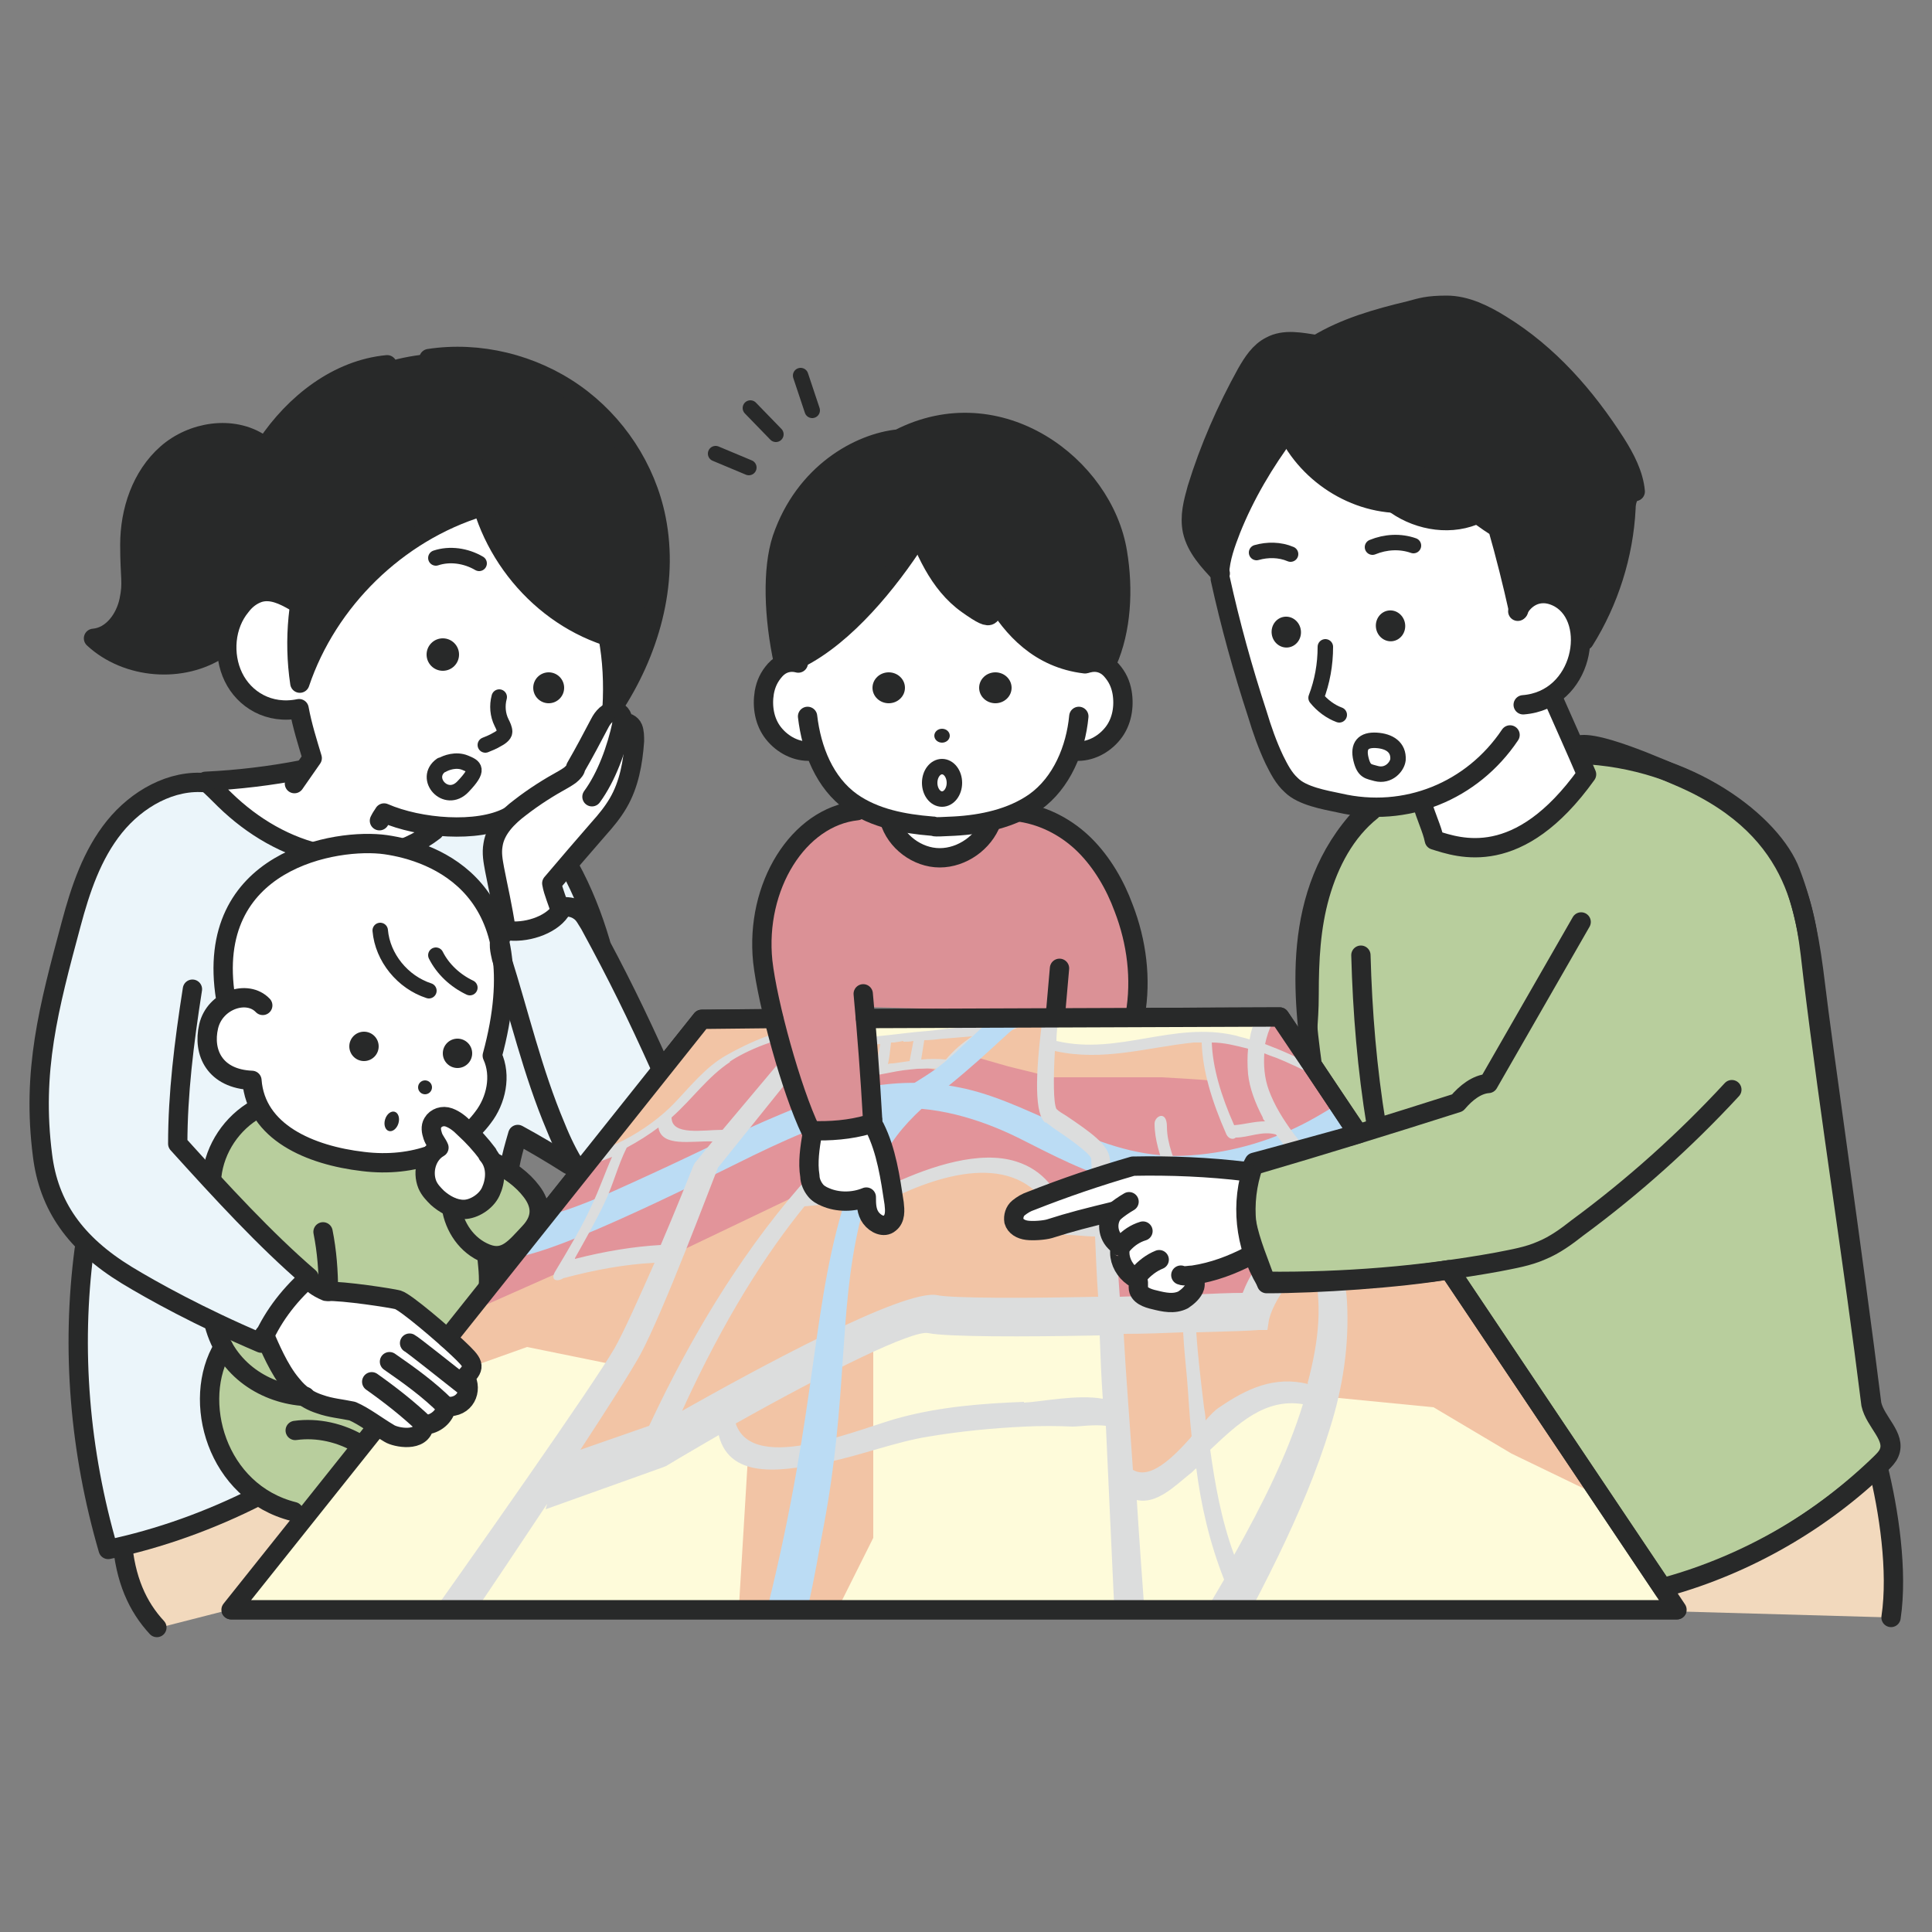 <?xml version="1.0" encoding="UTF-8"?>
<svg xmlns="http://www.w3.org/2000/svg" xmlns:xlink="http://www.w3.org/1999/xlink" version="1.1" viewBox="0 0 250 250">
  <rect x="0" y="0" width="250" height="250" fill="#808080" stroke="none"/>
  <defs>
    <style>
      .cls-1, .cls-2, .cls-3 {
        fill: none;
      }

      .cls-4 {
        fill: #ebf5fa;
      }

      .cls-5, .cls-6 {
        fill: #b8ce9d;
      }

      .cls-7, .cls-8, .cls-9 {
        fill: #fff;
      }

      .cls-7, .cls-2, .cls-9, .cls-3, .cls-6 {
        stroke: #282929;
        stroke-linecap: round;
        stroke-linejoin: round;
      }

      .cls-7, .cls-3 {
        stroke-width: 2px;
      }

      .cls-10 {
        fill: #282929;
      }

      .cls-11 {
        fill: #bbdcf4;
      }

      .cls-12 {
        fill: #dcdddd;
      }

      .cls-13 {
        fill: #e2949a;
      }

      .cls-2, .cls-9, .cls-6 {
        stroke-width: 2.5px;
      }

      .cls-14 {
        fill: #fefbda;
      }

      .cls-15 {
        fill: #f2c4a5;
      }

      .cls-16 {
        fill: #f2d9bd;
      }

      .cls-17 {
        fill: #db9196;
      }

      .cls-18 {
        clip-path: url(#clippath);
      }
    </style>
    <clipPath id="clippath">
      <polygon class="cls-1" points="216.9 207.9 29.9 208.3 90.9 131.6 166.3 131.3 216.9 207.9"/>
    </clipPath>
  </defs>
  <!-- Generator: Adobe Illustrator 28.7.1, SVG Export Plug-In . SVG Version: 1.2.0 Build 142)  -->
  <g>
    <g id="_レイヤー_1" data-name="レイヤー_1">
      <g id="_レイヤー_1-2" data-name="_レイヤー_1">
        <g id="_レイヤー_1-2">
          <g>
            <g>
              <polygon class="cls-9" points="29.9 208.3 90.8 131.9 165.6 131.6 217 208.3 29.9 208.3"/>
              <g>
                <polygon class="cls-14" points="216.9 207.9 29.9 208.3 90.9 131.6 166.3 131.3 216.9 207.9"/>
                <g class="cls-18">
                  <g>
                    <path class="cls-15" d="M51.1,180.4l17.1-6.1,11.3,2.3-7.7,14.1,20.2-6.4,4.8,4-1.2,19.9h12.8l4.6-9.2v-26.8l6.8-2.2h24.1l.3,7.3v4.8l1,8.9s3,1.5,3.6,1.1,7.2-5.1,7.2-5.1l2.8-3.7,7.4-3.3,5,.7,14.3,1.4,10.1,6,11.8,5.7s-41.3-62.2-41.6-62.1l-2.3.2-.3,3.6-7.3-.9-12.4,1.3h-7.3c0-.1-.4-3.9-.4-3.9h-3.7l-3.5,1.6h-6.2c0,.1-7.4,1.4-7.8,1.4s-3.2-.5-3.2-.5l-4.6-.4h-1.8l2.2-2.7h-16.9l-39.1,49.2v-.2h-.1Z"/>
                    <path class="cls-13" d="M57.8,171.1l15.1-6.7,14.3-2.1,16.1-7.7,8.7.3,3.7-1.1,2.2-1.3,1.9-.6s8.9-1.2,9.9-1.1,6.4,4.7,6.4,4.7l2.1,3.4h5.3s-.4,10.1.3,9.9c.8-.2,8.5.2,8.5.2l9.9.7,1.5-3.7,10.7-.3h3.9c0-.1,5.6-.7,5.6-.7l3.5-.8-17.3-27.9-4.3-2.9s-.7-1.8-1.3-1.8-1.7,3.6-1.7,3.6c0,0-3.5-1.1-4-.9-.5.1-3.2,0-3.2,0,0,0,1.3,5.6.7,5.5-.5-.1-6-.4-6-.4h-14.1l-5.7-1.4-5.6-1.6-3,2.2-3.8-.8s-4.8.9-5.5.8c-.7-.1-9.7.2-10.4,0-.7-.1,2.3-4,2.3-4,0,0-1.3-.8-1.8-.8s-4.2,1.1-4.9,1.4c-.7.4-4,2-4,2,0,0-2,1.4-2.4,1.8-.4.4-2.6,2.6-3,3.4s-5.5,4.8-5.5,4.8l-4.5,1.8s-5.2,1.3-4.7,1.2c.5-.2-16.1,20.8-16.1,20.8h.2Z"/>
                    <path class="cls-11" d="M176.1,140.9c-.2.7-1.9,1.3-2.5,1.7-1.4.8-2.8,1.7-4.3,2.5-4.3,2.3-9.5,4-15.2,4.4-11,.9-19.6-6.4-29.1-8.6-7.9-1.8-15.3-.4-24,3.3-5.3,2.2-10.8,5-16.7,7.7-5.7,2.6-13.7,6.5-18.9,6.1-2.6-.2-6,4.9-3.2,5.1,4.3.4,10-1.9,15-4,7.2-3.1,14-6.5,20.3-9.6,6-2.9,11.8-5.4,17.5-6s11.9,1.3,16.9,3.8c4.2,2.1,8.6,4.5,13.5,5.7,5.3,1.3,10.7.9,15.6-.1,5.2-1.1,9.6-3.4,13.5-5.7,1.9-1.1,5.2-2.4,5.6-4.6.3-2-3.7-3.7-4.1-1.8h.1Z"/>
                    <path class="cls-12" d="M186.2,157.8l-2.1-3.8c-5.8.6-10.1,1.8-13.3,3.4-.8-2.2-1.4-4.3-1-6.4,0-.4,0-.8-.4-1.2-.3-1.1-1.3-2.2-2-3.1-1.4-1.9-2.5-3.7-3.2-5.6-.6-1.6-.7-3.3-.6-4.8.5.2,1,.4,1.6.6,2.5,1,9.2,4.1,10.8,6.8.6,1,1.9.5,1.3-.4-1.3-2.2-5.3-4.1-7.3-5.3-2.1-1.2-4.2-2.1-6.3-2.9.4-1.9,1.2-3.6,2.4-4.7.7-.7-1.1-1.8-1.8-1.1-1.4,1.4-2.3,3.2-2.6,5.2-.6-.2-1.2-.3-1.8-.5-8.1-1.9-15.1,2.6-23.2.7,0-1.2.2-2.4.3-3.5.3,0,.5,0,.7-.1v-.8c-.1,0-.2-.8-.2-.8-.6,0-5.5,1-10.1,3.6-2-.5-5.9.2-7.3.3-4.2.3-9.4,1.4-13.3.6l2.9-3.6-2.1-.8-3.1,3.7c-2.7-.7-7.8,1.7-10.6,3.3-2.6,1.5-4.5,3.9-6.6,6.1-3.3,3.5-9.7,7.2-13.6,6.6-.9-.1-1.9,1.5-1,1.7,1.8.3,4.1-.3,6.5-1.3-.9,2-1.6,4.1-2.6,6.2-1.2,2.7-3,5.7-4.8,8.7-.6,1.1.3,1.3,1.1.8,4.1-1.1,8-1.8,11.8-2-2,4.5-4,9-5.2,11.1-2.8,4.8-18.1,26.6-27.8,40.2l3.5,3.1c.7-1,8.5-12.5,15.6-23.2l-.2.7,15.1-5.4.5-.2c2.3-1.4,4.6-2.7,6.8-4,1.5,6.1,9,4.5,14.1,3.5,4.4-.9,8.7-2.6,13-3.3,4.2-.7,8.3-1.1,12.5-1.3,2-.1,4.1-.1,6.2,0,.8,0,2.8-.3,4.3-.1.7,15.2,1.4,30.9,1.5,31.3l4,.2c0-1.3-.8-10.8-1.5-21.9,2.6.6,5-1.9,6.9-3.4.3-.2.5-.5.8-.7.6,4.7,1.7,9.6,3.6,14.4-1.9,3.2-3.8,6.5-5.8,9.9-1.7,2.9,1.8,7.9,3.4,4.9,6.8-12.4,12.7-23.3,16.1-34.4,1.7-5.4,2.5-10.8,2.2-16.4-.1-2.2-.8-4.3-1.6-6.3,3.2-1.7,7.5-3.2,13.8-3.9l-.3-.4ZM155.7,160.6v-.2c2.4.3,4.8,1.9,7.3,3-1.2,1.5-1.8,2.9-2.2,3.9-1.7,0-3.8.1-6.1.2,0-2.1.3-4,.8-5.7.3-.2.5-.6.3-1.2h-.1ZM164.2,162c-3.3-1.1-6.1-3.4-9.3-3.5-.5-1.3-.9-2.7-1.3-3.9,2,.4,4,.3,6.1,1,2.6.9,5.4,1.9,8,3.6-1.4.9-2.6,1.9-3.5,2.9h0ZM156.8,134.9c1.6,0,3.1.4,4.7.8-.1,1-.1,2.1,0,3.3.2,1.8.9,3.7,1.9,5.6,0,.2.2.4.3.5-1.4,0-2.7.4-4,.5-1.7-3.8-2.8-7.5-2.9-10.8h0ZM154.6,134.9h.9c.1,3.6,1.3,7.6,3.2,11.9.3.6.9.7,1.2.4,1.7,0,3.4-.9,5.2-.4.8,1,1.7,2.1,1.9,3.1,0,.1,0,.3.1.4-.3,2.2,0,4.4.8,7-2.1-1.2-4.1-2.1-6.3-2.9-1.7-.6-3.4-1.2-5.1-1.5-1.2-.2-2.5,0-3.7-.4-.8-2.3-1.8-4.5-1.8-6.7s-1.6-1.4-1.6-.4c0,2.1.7,4.1,1.5,6.4,1,2.7,1.8,5.6,2.8,8.6-.7,2.2-1,4.6-1,7.2-2.5,0-5.1.1-7.8.2-.7-9.9-1.2-17.2-1.3-17.9-.2-1.8-2.5-3.4-5.6-5.5-.5-.3-1-.6-1.3-.9-.4-.8-.4-4-.2-7.5,6.3,1.4,12-.5,18-1.1h.1ZM135.3,145.2c.4.3.9.7,1.5,1.1,1.2.8,4.1,2.8,4.4,3.6,0,.4.2,3.5.4,8.1-1,0-2.1-.2-3.2-.2-1.5-3.8-3.4-6.4-6.9-7.5-4.7-1.5-11,.6-15.8,2.8-3.3.1-6.7.8-10,1.1,8.5-9.8,16.1-13.4,16.2-13.5l.4-.2.2-.3c2.9-4.8,8.8-7.3,12.4-8.4-1,7.6-1,12.5.4,13.5h0ZM119.6,134.6c.8,0,1.6-.1,2.4-.2.4,0,2.4-.2,3.8-.3-1.2.8-2.4,1.8-3.4,3-1.1-.1-2.1-.1-3.2,0,0,0,.4-2.5.4-2.5ZM116.9,134.8c.4,0,.9,0,1.3-.1l-.5,2.6c-.7.1-1.4.2-2.1.3-.3,0-.5,0-.7.1.2-.9.3-1.9.4-2.8.5,0,1.1-.1,1.6-.2h0ZM113.9,135.1c-.2.9-.3,1.9-.5,2.8-3.5.5-6.8.6-10.1.3l2.5-3.1c2.4.5,5.2.3,8,0h0ZM94.4,137.4c2-1.4,6.9-3.5,9.1-3.1l-10,11.9c-2.5,0-6.6.8-6.6-1.6h0c2.8-2.5,4.6-5.2,7.6-7.2h0ZM74.4,162.8c1.4-2.5,2.7-4.8,3.8-7.1,1.2-2.5,1.7-4.8,2.9-7.2h0c1.5-.8,2.9-1.7,4.1-2.6.4,2.6,4.3,1.7,7,1.8l-2.3,2.8-.2.4c-.8,2-2.4,6-4.2,10.2-3.5.2-7.2.8-11.1,1.8h0ZM82.9,175.2c3-5.6,9-21.6,10-24.1l9.4-11.7c2.8.3,5.7.4,8.7.1,2.2-.2,4.5-.9,6.7-1.1s.6-.1,1-.1c.9,0,1.7-.1,2.6,0-.2.2-.3.4-.5.7-2.7,1.3-20.7,11-36.8,45.5l-8.9,3.1c3.6-5.5,6.6-10.2,7.8-12.4ZM88.2,182.7c5.6-12.3,11.1-20.7,15.9-26.6,3.9-.3,7.8-1.1,11.7-1.2.3,0,.4-.1.6-.3,7.6-3.5,17.1-5.4,20.6,4.3,0,.2.2.3.3.4.1.3.4.5.7.5,1.2,0,2.5.2,3.7.2.1,2.3.2,5,.4,7.8-9.5.2-18.8.2-20.8-.2-4.3-.9-23.7,9.7-33.1,15h0ZM132.5,181.4c-5.2.2-10.6.6-15.9,2-4.8,1.2-19.1,7.6-21.4.8,12.1-6.8,22.9-12.1,24.9-11.7,2.4.5,12.4.5,22.2.3.1,2.6.2,5.4.4,8.2-3.3-.6-8,.4-10.2.5h0ZM154.1,186c-2.4,2.7-5.3,5.5-7.5,4.2-.4-6-.9-12.1-1.2-17.6,2.7,0,5.3-.1,7.7-.2.1,1.9.3,3.9.5,6,.2,2.3.3,4.8.6,7.5h-.1ZM159.7,201.2c-1.7-4.6-2.5-9.3-3.1-13.6,3.6-3.4,7.1-6.7,12-5.9-2,6.5-5.2,12.9-8.9,19.5ZM169.3,179.1c-4.4-1.1-8,.6-11.5,3-.5.3-1.1.9-1.8,1.7,0-.6-.1-1.1-.2-1.7-.4-3.3-.8-6.6-1-9.7,4-.1,7.1-.2,8.1-.3h1.1l.2-1.3s.8-4,5.6-7.6c1.4,5.4.9,10.1-.6,15.8h0Z"/>
                    <path class="cls-11" d="M127.9,132.2c-3.3,3-4.9,4.8-7.2,6.4s-5.2,3-6.7,4.9c-3.1,3.9-2.1,4.5-4.1,10.2-5,14.6-3.9,27.4-10.6,54.4-.7,3,4.5,2.9,5.2,0,1-4.3,1.4-7.1,2.1-10.7,3.1-16.5,1.9-27.5,4.6-39,2.2-9.3,5.1-12.7,11.3-17.7s8.8-8.2,10.6-8.9-4.4-.2-5,.4h-.2Z"/>
                  </g>
                </g>
              </g>
            </g>
            <g>
              <path class="cls-10" d="M205,82.9c3.2-5.1,5.1-11.1,5.4-17.1,0-.9.3-2.1,1.2-2.2-.2-2.2-1.3-4.3-2.5-6.2-3.9-6.1-8.7-11.6-14.9-15.4-2.1-1.3-4.5-2.5-7-2.5s-3.3.3-4.8.7c-4.2,1-8.4,2.2-12,4.4h0c-2-.3-4.2-.8-6,.2-1.4.7-2.3,2.1-3.1,3.5-2.6,4.7-4.8,9.7-6.4,14.9-.5,1.8-1,3.6-.6,5.5.5,2.2,2.1,3.9,3.6,5.5"/>
              <path class="cls-6" d="M175.8,146.7s-13.4,3.7-13.5,3.7c-1.3,2.3-1.5,5.2-1,7.8s1.6,5.1,2.6,7.9c6.6,0,17.1-.7,23.6-1.8l27.8,41.4c10.4-2.9,20.4-8.9,28.1-16.4.4-.4.8-.8,1-1.3.9-2.1-1.8-4-2.3-6.3-2.3-18.5-5.2-36.4-7.5-55.3-.9-7.3-1.2-18.8-16.8-25.7s-13.6-3.5-14.6-3.6c0,0-26,7.6-25.9,7.4-10.3,9.9-8.8,23.7-7.5,33.3l5.9,8.9"/>
              <path class="cls-8" d="M191.4,66.8l2.6,1.7,2.8,10c3.4-5.7,13.1,2.9,4.3,11.7,0,.3,4.3,10,4.3,10-4.1,6-12.1,12.4-20.7,9.1-.3-1.9-.5-3.8-.8-5.7-6.1,1.8-14.5.2-16.8-2s-7.8-18.7-9.8-28.1c1.4-6.6,4.9-11.9,9.3-17.5,2.4,5,6.1,7.5,11.9,8.3,3.8,3.1,10.8,3.6,13,2.4h-.1Z"/>
              <path class="cls-2" d="M157.9,74.9c1.3,5.9,2.9,11.7,4.8,17.5.6,2,1.3,4,2.2,5.9.6,1.2,1.2,2.4,2.2,3.3,1.4,1.4,4.3,1.9,6.2,2.3,8.6,2,17.2-1.5,22.1-8.8"/>
              <path class="cls-3" d="M171.5,83.7c0,2.3-.4,4.5-1.2,6.6.8,1,1.9,1.8,3,2.2"/>
              <path class="cls-3" d="M162.6,71.5c1.4-.4,3-.4,4.4.2"/>
              <path class="cls-3" d="M177.6,70.8c1.7-.7,3.6-.8,5.3-.2"/>
              <path class="cls-7" d="M178.1,100.1c1.6.4,2.7-.9,2.8-1.8.1-1.6-1.1-2.4-2.8-2.5s-2.4.7-2,2.4,1,1.6,2,1.9Z"/>
              <ellipse class="cls-10" cx="166.4" cy="81.8" rx="1.9" ry="2" transform="translate(-9 21.8) rotate(-7.3)"/>
              <ellipse class="cls-10" cx="179.9" cy="81" rx="1.9" ry="2" transform="translate(-8.8 23.5) rotate(-7.3)"/>
              <path class="cls-8" d="M161.3,151.6c-4.9-.6-9.9-.8-14.7-.7-4.5,1.3-8.9,2.8-13.2,4.5-.6.2-1.1.5-1.6.9s-.7,1.1-.6,1.7c.2.7.9,1.1,1.7,1.2s2.2,0,2.9-.2c2.8-.9,4.8-1.4,8.5-2.3-1.1,1-1.1,2.9,0,4s.5.4.6.7v.7c0,1.2.7,2.4,1.7,3.1.3.2.6.3.7.7v.7c0,1,1.2,1.4,2.1,1.6,1.2.3,2.5.6,3.7,0,.6-.4,1.3-1,1.5-1.7.1-.4,0-.8,0-1.3l7.2-2.9c-.8-3.7-1.2-7.4-.8-10.9l.3.2h0Z"/>
              <path class="cls-2" d="M165.6,53.2c1.8,6.5,7.9,11.4,14.6,11.9"/>
              <path class="cls-2" d="M173.8,55.8c1.4,3.5,3.4,6.8,6.3,9.1s7.1,3.2,10.6,1.8"/>
              <path class="cls-2" d="M185.3,61.3c2.6,2.7,5.5,5.1,8.5,7,1,3.5,1.9,7.1,2.7,10.7"/>
              <path class="cls-2" d="M166.5,55.9c-2.9,3.9-5.4,8.1-7.2,12.6-.7,1.8-1.4,3.7-1.5,5.7"/>
              <path class="cls-2" d="M205,82.9c3.2-5.1,5.1-11.1,5.4-17.1,0-.9.3-2.1,1.2-2.2-.2-2.2-1.3-4.3-2.5-6.2-3.9-6.1-8.7-11.6-14.9-15.4-2.1-1.3-4.5-2.5-7-2.5s-3.3.3-4.8.7c-4.2,1-8.4,2.2-12,4.4h0c-2-.3-4.2-.8-6,.2-1.4.7-2.3,2.1-3.1,3.5-2.6,4.7-4.8,9.7-6.4,14.9-.5,1.8-1,3.6-.6,5.5.5,2.2,2.1,3.9,3.6,5.5"/>
              <path class="cls-16" d="M243,189.8c1.4,5.6,2.6,13.5,1.7,19.5l-28.3-.8s-1.3-3.5-1.1-3.6c10.1-3,19.6-7.7,27.7-15.2h0Z"/>
              <path class="cls-2" d="M200.9,90.2c1.5,3.4,2.9,6.5,4.4,10-8.8,12.3-16.5,9.5-19.7,8.5-.3-1.5-1.1-3-1.6-4.9"/>
              <path class="cls-2" d="M204.6,119.3c-4,7-8,13.9-12,20.9-1.5.1-2.9,1.2-4,2.5-8.8,2.8-17.5,5.5-26.4,8.1-1.7,4.8-1.2,10.3,1.6,15,10,.1,20.1-.7,30-2.5,2-.4,3.9-.7,5.7-1.5,1.7-.7,3.2-1.8,4.6-2.9,7.2-5.3,13.9-11.3,20-17.9"/>
              <path class="cls-2" d="M177.5,104.9c-3.4,2.7-5.5,6.7-6.7,10.9s-1.4,8.5-1.4,12.8-.5,4.9,0,8.6"/>
              <path class="cls-2" d="M176.1,123.6c.2,7.4.8,14.7,2,22"/>
              <path class="cls-2" d="M215.7,205.3c10.4-2.9,20.1-8.5,27.8-16,.4-.4.8-.8,1-1.3.9-2.1-1.8-4-2.3-6.3-2.3-18.5-6.4-46.7-7.3-54.4-.6-5-1.4-9.7-3.2-14.4-2.3-6.2-13-14.8-27.4-15.3"/>
              <path class="cls-2" d="M243,189.8c1.4,5.6,2.6,13.5,1.7,19.5"/>
              <path class="cls-2" d="M161.3,151.6c-4.9-.6-9.9-.8-14.7-.7-4.5,1.3-8.9,2.8-13.2,4.5-.6.2-1.1.5-1.6.9s-.7,1.1-.6,1.7c.2.7.9,1.1,1.7,1.2s2.2,0,2.9-.2c2.8-.9,4.8-1.4,8.5-2.3-1.1,1-1.1,2.9,0,4s.5.4.6.7v.7c0,1.2.7,2.4,1.7,3.1.3.2.6.3.7.7v.7c0,1,1.2,1.4,2.1,1.6,1.2.3,2.5.6,3.7,0,.6-.4,1.3-1,1.5-1.7.1-.4,0-.8,0-1.3"/>
              <path class="cls-2" d="M147.4,164.9c.7-.8,1.6-1.5,2.6-1.9"/>
              <path class="cls-2" d="M145.3,161c.7-.8,1.6-1.4,2.6-1.7"/>
              <path class="cls-2" d="M144.1,156.9c.6-.5,1.3-1,2-1.4"/>
              <path class="cls-2" d="M161.7,162.5c-2.3,1.2-4.7,2.1-7.3,2.5-.5,0-1.1.2-1.6,0"/>
              <path class="cls-2" d="M196.4,79.1c.5-1.3,2.5-3.3,5.4-1.7,4.9,2.8,3.1,13.2-4.7,13.8"/>
            </g>
            <g>
              <path class="cls-17" d="M110.9,104.9c-7.6.8-13.2,9.8-12.2,19.5.6,5.4,3.7,16.7,6.2,21.9,2.5.1,5.1-.1,7.5-.8.2,0,.4-.1.5-.3s0-.4,0-.6c-.3-5.3-.5-9-1-14.3,0,0,35,1,34.9.9,1.1-5.3.3-11.1-2.2-15.9-2.6-4.8-6.8-8.7-11.9-10.8l-21.8.3h0s0,0,0,0h0Z"/>
              <path class="cls-8" d="M141,85.5c6.2-.9,6.4,11.5-2.1,11.8-2.4,4.5-6.4,7.9-11,9.3-1.3,2.6-4,4.3-6.7,4.2-2.7,0-5.3-2-6.2-4.6-4.5-1.6-7.8-3.5-9.4-9-8.9,1.2-8.5-12.5-2.2-11.5,0-1,0-2,.7-3.1,10.8-6,14.3-11.5,14.4-13.2,2.4,3.5,7.9,12.6,10.5,8.4,1.3,2.5,9.4,8.2,12.1,7.8h-.1Z"/>
              <path class="cls-2" d="M139.6,92.7c-.4,4.2-2.2,8.6-5.7,11.1-3,2.1-6.8,2.9-10.4,3.1s-2.2,0-2.9,0c-3.7-.3-7.4-1-10.4-3.1-3.5-2.5-5.2-6.8-5.7-11.1"/>
              <path class="cls-9" d="M105.1,146.7c-.3,1.8-.6,3.7-.3,5.5,0,.6.3,1.3.7,1.8.3.4.8.7,1.3.9,1.6.7,3.6.7,5.3,0,0,.9,0,1.9.6,2.7s1.7,1.3,2.4.7c.8-.6.7-1.7.6-2.6-.5-3.3-1-6.8-2.5-9.8"/>
              <path class="cls-2" d="M115.1,106.1c.8,2.8,3.6,4.9,6.5,4.9s5.7-2,6.7-4.7"/>
              <path class="cls-2" d="M110.9,104.9c-7.6.8-13.2,9.8-12.2,19.5.6,5.4,3.7,16.7,6.2,21.9,2.5.1,5.1-.1,7.5-.8.2,0,.4-.1.5-.3s0-.4,0-.6c-.3-5.3-.7-10.6-1.2-16"/>
              <path class="cls-10" d="M119,69.2c2.6,7,5.3,9.8,8.1,9.7s1.3-.6,1.6-1.5c2.2,3.7,5.9,7.4,11.6,7.8s1.9.3,3,.5c3.7-9.5,1.6-22.2-8.9-28.3-4.6-2.7-13.5-3.8-17.4-.8-6.1.5-11.6,4.9-14.3,10.5s-2.8,12.1-1.3,18.1l1.3.8s12-8.2,16.2-16.6v-.2h0Z"/>
              <path class="cls-2" d="M132.1,105.1c3.2.5,6.1,2.1,8.3,4.3s3.9,5.1,5,8.1c1.7,4.4,2.3,9.2,1.5,13.8"/>
              <path class="cls-2" d="M136.6,131l.5-5.7"/>
              <ellipse class="cls-3" cx="121.9" cy="101.3" rx="1.6" ry="2.1"/>
              <ellipse class="cls-10" cx="121.9" cy="95.2" rx="1" ry=".9"/>
              <ellipse class="cls-10" cx="115" cy="89" rx="2.1" ry="2"/>
              <ellipse class="cls-10" cx="128.8" cy="89" rx="2.1" ry="2"/>
              <path class="cls-2" d="M140.8,85.8c1.1-.3,2.2,0,3,.9s1.2,1.8,1.4,2.9c.3,1.8,0,3.8-1.2,5.3s-3,2.4-4.8,2.3"/>
              <path class="cls-2" d="M103.3,85.8c-1.1-.3-2.2,0-3,.9s-1.2,1.8-1.4,2.9c-.3,1.8,0,3.8,1.2,5.3s3,2.4,4.8,2.3"/>
              <path class="cls-2" d="M103.4,85.2c6-3,11.6-9.9,15.2-15.5"/>
              <path class="cls-2" d="M118,66.7c1.6,4.3,3.4,8.8,7.2,11.5,3.8,2.7,2.8,1.2,3.5-.8,2.3,3.9,5.8,7.8,11.7,8.5"/>
              <path class="cls-2" d="M143.3,85.6c1.8-4.1,2.1-9.3,1.3-14.1-1.8-11.2-15.3-21.4-28.3-14.7-5.1.5-12.2,4.4-15.1,12.9-1.3,3.9-1.1,10.2.2,16.1"/>
              <line class="cls-3" x1="97.1" y1="52.8" x2="100.4" y2="56.2"/>
              <line class="cls-3" x1="103.6" y1="48.6" x2="105.1" y2="53.1"/>
              <line class="cls-3" x1="92.6" y1="58.7" x2="96.9" y2="60.5"/>
            </g>
            <g>
              <path class="cls-16" d="M20.3,210.6c-2.5-2.7-4.1-5.7-4.5-10.7,2.3-.8,17.6-6.2,17.6-6.2l6.1,2.8-10.2,11.9-9,2.3h0Z"/>
              <path class="cls-2" d="M20.3,210.6c-2.5-2.7-4.1-6.2-4.5-11.3"/>
              <path class="cls-4" d="M26.8,101.3c-4.6-.5-9.1,2.1-12,5.7s-4.4,8.1-5.6,12.6c-2.9,10.8-4.4,18.9-3.7,29.9s3.6,10.3,6,11.7c-2.8,13-1,26.6,2.4,39.4l18.8-6.5,33.5-42.6.9-5.1,7.6,5.9,10.9-14.1-11.8-26.6-10.4-5.6"/>
              <path class="cls-5" d="M33.2,143.5c-3.2,1.8-5.4,5.1-5.8,8.7l12.1,13-5.2,7.9-6.2-1.2v-.5c.1,0,.7,2.7.7,3.2-1.5,2.8-2.1,6.2-1.5,9.3.3,1.7,1,3.3,1.7,4.9.6,1.4,1.3,2.7,2.4,3.8,2,1.9,4.9,2.4,7.3,3.7l24.5-28s.3-5.8.6-5.9c2.1.7,4.6-.2,5.8-2.1.8-1.3,1-3,.7-4.5s-1.3-2.8-2.5-3.8c-.8-.7-1.8-1.2-2.9-1.6l-4.6-4.6-26.9-2.5-.2.2h0Z"/>
              <path class="cls-8" d="M78.8,81.6c3.4,14.3-8.6,27.6-23,26-5.2,2.7-10.7,3.4-15.7,2.2-5-1.2-10.2-4.1-13.1-8.4-.2-.2,12-1.8,12-1.8.8-1.1.6-.4,1.4-1.5-.6-2-1.3-4.2-1.7-6.4-12.5,2.6-12.1-20.3-.2-13.7-.4,3.1-.5,6.2,0,9.8,2.8-9.2,16.2-21.7,23.9-22.2,3,8.9,9.9,14.6,16.6,16,0,0-.2,0-.2,0Z"/>
              <g>
                <path class="cls-9" d="M39.9,165.7c.7.4.9.8,2.3,1.4,2.2-.1,8.6.9,9.3,1.1,1,.3,5.8,4.4,7.8,6.3s2.3,2.3.9,3.7c1,1.7,0,4-2.4,3.8-.3,1.3-1.4,2.3-2.9,2.4-.3,2.3-3.7,1.6-4.5,1.1-1.7-1-3.2-2.2-4.8-2.9-1.4-.3-2.8-.4-4.2-.9-2.2-.7-3.2-2-3.7-2.6-1.6-1.9-2.8-4.8-3.5-6.4"/>
                <path class="cls-2" d="M54.9,184.3c-2.1-2-4.4-3.8-6.8-5.5"/>
                <path class="cls-2" d="M57.7,182c-2.2-2.2-4.7-4-7.3-5.8"/>
                <path class="cls-2" d="M60.2,179.4c-2.8-2.2-6.8-5.4-7.2-5.6"/>
              </g>
              <path class="cls-10" d="M62.2,65.6c-10.3,3.6-19.3,12.3-23,22.5-.8-3.3-.9-7.2-.4-10.9-6-2.5-9.2,2.8-9.7,5.9-5.5,4.1-12.6,3.5-17-.5,2.4-.2,4.1-2.6,4.6-4.9s.1-4.8.1-7.2c0-12.3,10.4-17.1,17.1-13.4,3.6-3.9,20.3-19.7,40.7-5.7,11.4,7.8,14.6,25.2,4.8,38.5.2-2.4-.3-4.7-.9-7.2-6.5-2-15.2-11-16.4-17.1h0Z"/>
              <path class="cls-2" d="M65.8,105.7c-4,2.1-11.5,1.5-16.1-.5-.3.5-.3.4-.6,1"/>
              <path class="cls-2" d="M39.1,99.6c-4.1.8-8.3,1.3-12.5,1.5.9.8,1.7,1.6,2.5,2.4,3.6,3.5,8,6.1,12.9,7.1s10.2,0,14.2-3.1"/>
              <path class="cls-2" d="M26.8,101.3c-4.6-.5-9.1,2.1-12,5.7s-4.4,8.1-5.6,12.6c-2.9,10.8-5.1,19-3.7,29.9.8,6.5,4.2,11.4,10.9,15.5,3.3,2,9.4,5.4,17.4,8.8,1.3-3.1,3.3-5.9,6.2-8.5-5.7-4.9-11.3-11-17-17.3,0-6.4.8-13,1.9-20"/>
              <path class="cls-2" d="M66,150.7c.2-1.1.5-2.2,1-3.9,2.2,1.2,4.4,2.5,6.6,3.9"/>
              <path class="cls-8" d="M32.7,139.8c.5,6.7,7.4,9.7,14.4,10.5,6.5.8,12.3-1.4,15.5-5.7,3.2-4.3,2.4-5.5,1.2-8,5.9-21.6-8.2-26.5-13.8-27.3s-23.6,1.8-20.4,19.8c-1.6,1-2.2,3-2.4,4.9,0,.9,0,1.8.3,2.6.5,1.4,1.8,2.4,3.2,3.1.6.3,1.2.5,2,.1h0Z"/>
              <path class="cls-2" d="M29.2,129.2c-2.9-18,14.4-20.8,20.7-19.9s19.7,5.6,13.8,27.3c1.2,2.6.5,5.8-1.2,8-3.2,4.3-9,6.5-15.5,5.7-6.9-.8-13.9-3.8-14.4-10.5-4.8-.2-6.4-3.6-5.6-7s5-4.8,7-2.7"/>
              <path class="cls-9" d="M63.1,149.3c-.9-1.2-1.9-2.3-3-3.3-.6-.6-1.2-1.1-2-1.4s-1.7,0-2.1.7c-.3.5-.2,1.1,0,1.7s.6,1,.8,1.5c-1.6.9-2.2,3.1-1.5,4.8.3.7.8,1.2,1.3,1.7.9.8,2.1,1.5,3.4,1.5s2.9-1,3.5-2.3.9-3.3-.4-4.8h0Z"/>
              <path class="cls-2" d="M58.4,156.2c.4,2.6,2,5,4.5,6s3.8-.8,5.6-2.7,1.5-3.7.3-5.3-2.9-2.8-4.7-3.7"/>
              <path class="cls-2" d="M33.2,143.5c-3.2,1.8-5.4,5.1-5.8,8.7"/>
              <path class="cls-2" d="M63,162.3c0,.7.3,2.3.2,4.1"/>
              <path class="cls-3" d="M49.2,120.4c.3,3.5,2.9,6.7,6.3,7.8"/>
              <path class="cls-3" d="M56.4,123.6c.9,1.8,2.5,3.3,4.4,4.2"/>
              <circle class="cls-10" cx="47.1" cy="135.4" r="1.9"/>
              <circle class="cls-10" cx="59.2" cy="136.3" r="1.9"/>
              <circle class="cls-10" cx="55" cy="140.7" r=".9"/>
              <ellipse class="cls-10" cx="50.7" cy="145.1" rx="1.3" ry=".9" transform="translate(-102.9 150.9) rotate(-72.9)"/>
              <path class="cls-2" d="M27.7,171.3c1.6,6.1,6.8,9.1,11.8,9.4"/>
              <path class="cls-2" d="M38,195.6c-10-2.5-13.3-14.4-9.1-21.3"/>
              <path class="cls-2" d="M41.8,159.4c.5,2.5.7,5.1.7,7.7"/>
              <path class="cls-2" d="M38.2,185.1c2.9-.4,5.9.3,8.4,1.8"/>
              <path class="cls-2" d="M10.9,161.7c-1.7,12.9-.6,26.1,3.1,38.8,6.7-1.4,13.3-3.8,19.4-6.9"/>
              <path class="cls-2" d="M85.5,138.2c-3.2-7.1-5.5-11.8-9.2-18.6-.4-.6-.7-1.3-1.3-1.7-1.2-.9-3-.6-4.5,0-1.6.6-3.1,1.3-4.5,2.3-.4.3-.8.5-1.1.9-.5.9-.2,2,0,2.9,2.3,7.3,4,14.7,7,21.8.8,2,1.7,3.8,2.6,5.2"/>
              <path class="cls-2" d="M73.7,112.2c1.7,3.1,3,6.4,4,9.8"/>
              <path class="cls-3" d="M56.4,72.2c1.8-.6,3.9-.3,5.6.7"/>
              <path class="cls-3" d="M64.6,90.2c-.3,1.1-.2,2.3.3,3.3.2.4.4.8.4,1.2s-.6.8-1,1c-.5.3-1,.5-1.5.7"/>
              <path class="cls-7" d="M57.1,99c-2.4,1.7.6,5.1,2.8,2.8s1.5-2.6.3-3.1-2.5,0-3,.3h0Z"/>
              <circle class="cls-10" cx="57.3" cy="84.7" r="2.1"/>
              <circle class="cls-10" cx="71" cy="89" r="2"/>
              <path class="cls-2" d="M49.3,57.9c-8.1,7.5-12.2,19.2-10.5,30.5,3.6-10.7,12.6-19.5,23.4-22.8"/>
              <path class="cls-2" d="M61.5,60.2c.6,9.9,7.6,19,17,22.1"/>
              <path class="cls-2" d="M76.1,74.4c2.4,5.1,3.5,10.7,3.1,17.3,4.8-7.2,7.4-16.1,5.7-24.6-1.3-6.5-5.2-12.4-10.6-16.2s-12.3-5.5-18.8-4.5"/>
              <path class="cls-2" d="M50.1,47.2c-6.4.6-12,5-15.6,10.4-3.9,5.9-5.9,13.3-4.2,20.2"/>
              <path class="cls-2" d="M33.7,57.4c-3.6-2.4-8.8-1.6-12.1,1.3s-4.8,7.4-4.8,11.8.4,4.8-.1,7.2-2.2,4.7-4.6,4.9c4.3,4,11.5,4.6,16.4,1.3"/>
              <path class="cls-2" d="M38.1,77.8c-1.4-.8-3-1.6-4.6-1.1-.9.3-1.7.9-2.3,1.7-2.1,2.5-2.4,6.3-1,9.2s4.6,4.9,8.5,4.1c.4,2.2,1.1,4.4,1.7,6.4l-2.3,3.3"/>
              <path class="cls-9" d="M72.5,117.9c-.3-1.2-.9-2.4-1.1-3.6,2.2-2.6,4.1-4.8,6.1-7.1.9-1,1.8-2.1,2.5-3.3,1.4-2.4,1.9-5.2,2.1-8,0-.6,0-1.2-.2-1.7s-.9-.9-1.4-.6c.3-.6-.2-1.5-.9-1.6-.9,0-1.6.8-2,1.6-1,1.9-2,3.8-3.1,5.7,0,.3-.3.6-.5.8-.3.3-.7.5-1,.7-2,1.1-3.9,2.3-5.7,3.7-1.6,1.2-3.2,2.8-3.5,4.8-.2,1.1,0,2.1.2,3.2.5,2.6,1,4.6,1.5,7.9,2.4.4,5.7-.6,7-2.5Z"/>
              <path class="cls-2" d="M80.5,93.6c-.7,3.3-2,6.9-3.9,9.5"/>
            </g>
            <polyline class="cls-2" points="187.6 164.4 217 208.3 29.9 208.3 48.8 184.6"/>
            <path class="cls-2" d="M187.6,164.4"/>
            <path class="cls-2" d="M175.8,146.8"/>
            <path class="cls-2" d="M175.7,146.6"/>
            <polyline class="cls-2" points="112 131.8 165.6 131.6 175.7 146.6"/>
            <path class="cls-2" d="M112,131.8"/>
            <path class="cls-2" d="M100.1,131.8"/>
            <polyline class="cls-2" points="57.9 173.2 90.8 131.9 100.1 131.8"/>
            <path class="cls-2" d="M57.9,173.2"/>
            <path class="cls-2" d="M48.8,184.6"/>
          </g>
        </g>
      </g>
    </g>
  </g>
</svg>